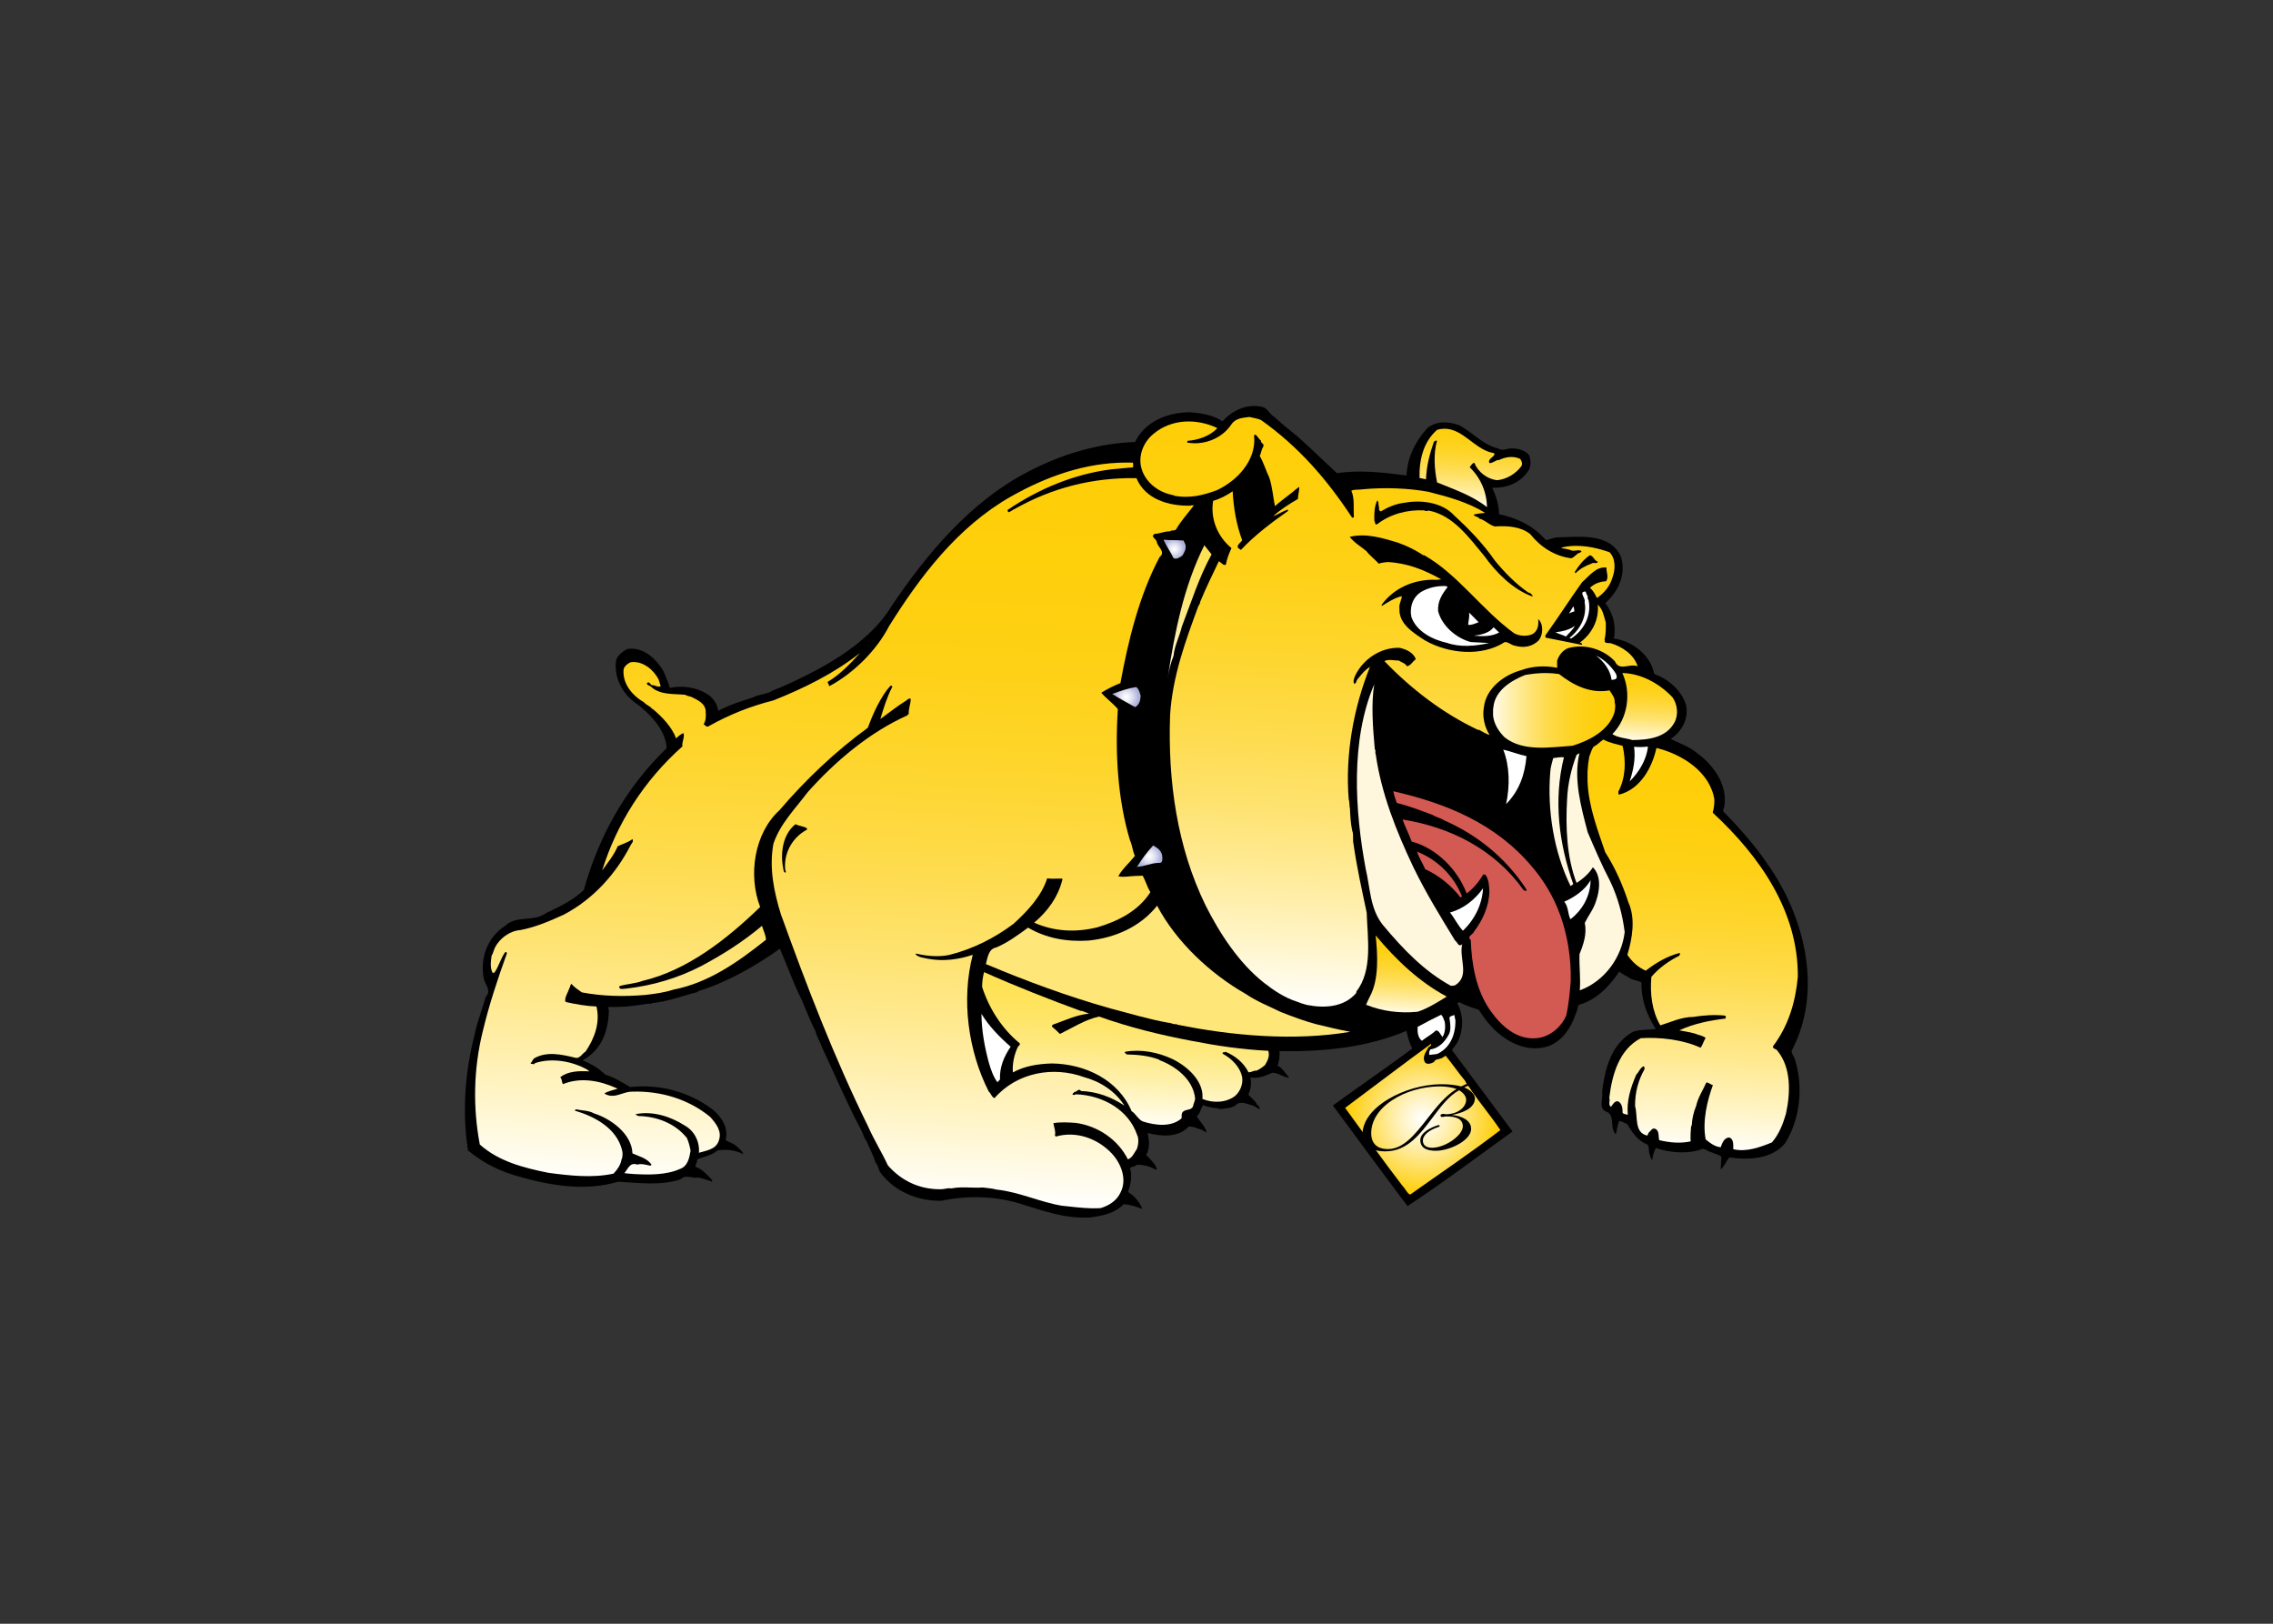 <svg clip-rule="evenodd" fill-rule="evenodd" stroke-linejoin="round" stroke-miterlimit="1.414" viewBox="0 0 560 400" xmlns="http://www.w3.org/2000/svg" xmlns:xlink="http://www.w3.org/1999/xlink"><rect x="0" y="0" width="560" height="400" fill="#333333" stroke="none"/><linearGradient id="a" gradientTransform="matrix(6.904 -130.62 130.62 6.904 197.69 133.452)" gradientUnits="userSpaceOnUse" x1="0" x2="1" y1="0" y2="0"><stop offset="0" stop-color="#fff"/><stop offset=".12" stop-color="#fff4c5"/><stop offset=".24" stop-color="#ffea94"/><stop offset=".36" stop-color="#fee169"/><stop offset=".49" stop-color="#feda46"/><stop offset=".61" stop-color="#fed52b"/><stop offset=".74" stop-color="#fed117"/><stop offset=".87" stop-color="#fecf0c"/><stop offset="1" stop-color="#fece08"/><stop offset="1" stop-color="#fed114"/><stop offset="1" stop-color="#fed935"/><stop offset="1" stop-color="#fee153"/></linearGradient><linearGradient id="b"><stop offset="0" stop-color="#fff"/><stop offset=".12" stop-color="#fff4c5"/><stop offset=".24" stop-color="#ffea94"/><stop offset=".36" stop-color="#fee169"/><stop offset=".49" stop-color="#feda46"/><stop offset=".61" stop-color="#fed52b"/><stop offset=".74" stop-color="#fed117"/><stop offset=".87" stop-color="#fecf0c"/><stop offset="1" stop-color="#fece08"/></linearGradient><linearGradient id="c" gradientTransform="matrix(1.06 -20.047 20.047 1.06 220.494 22.821)" gradientUnits="userSpaceOnUse" x1="0" x2="1" xlink:href="#b" y1="0" y2="0"/><linearGradient id="d" gradientTransform="matrix(8.771 -165.953 165.953 8.771 76.604 174.065)" gradientUnits="userSpaceOnUse" x1="0" x2="1" y1="0" y2="0"><stop offset="0" stop-color="#fff"/><stop offset=".12" stop-color="#fff4c5"/><stop offset=".23" stop-color="#ffea94"/><stop offset=".35" stop-color="#fee169"/><stop offset=".47" stop-color="#feda46"/><stop offset=".59" stop-color="#fed52b"/><stop offset=".71" stop-color="#fed117"/><stop offset=".83" stop-color="#fecf0c"/><stop offset=".96" stop-color="#fece08"/><stop offset="1" stop-color="#fece08"/></linearGradient><linearGradient id="e"><stop offset="0" stop-color="#fff"/><stop offset=".19" stop-color="#f6f7fb"/><stop offset=".5" stop-color="#dfe0f0"/><stop offset=".89" stop-color="#b9bcde"/><stop offset="1" stop-color="#adb0d8"/></linearGradient><radialGradient id="f" cx="0" cy="0" gradientTransform="matrix(2.23 0 0 2.209 155.829 31.417)" gradientUnits="userSpaceOnUse" r="1" xlink:href="#e"/><linearGradient id="g"><stop offset="0" stop-color="#fff"/><stop offset=".17" stop-color="#fff7cf"/><stop offset=".35" stop-color="#feefa3"/><stop offset=".52" stop-color="#fee980"/><stop offset=".69" stop-color="#fee567"/><stop offset=".84" stop-color="#fee258"/><stop offset=".96" stop-color="#fee153"/><stop offset="1" stop-color="#fee153"/></linearGradient><linearGradient id="h" gradientTransform="matrix(1.702 -32.194 32.194 1.702 158.36 61.453)" gradientUnits="userSpaceOnUse" x1="0" x2="1" xlink:href="#g" y1="0" y2="0"/><linearGradient id="i" gradientTransform="matrix(.882 -16.697 16.697 .882 258.852 74.265)" gradientUnits="userSpaceOnUse" x1="0" x2="1" xlink:href="#b" y1="0" y2="0"/><linearGradient id="j" gradientUnits="userSpaceOnUse" x1="224.512" x2="253.676" y1="66.837" y2="66.837"><stop offset="0" stop-color="#fff"/><stop offset=".12" stop-color="#fff4c5"/><stop offset=".24" stop-color="#ffea94"/><stop offset=".36" stop-color="#fee169"/><stop offset=".48" stop-color="#feda46"/><stop offset=".6" stop-color="#fed52b"/><stop offset=".73" stop-color="#fed117"/><stop offset=".85" stop-color="#fecf0c"/><stop offset=".99" stop-color="#fece08"/><stop offset="1" stop-color="#fece08"/></linearGradient><radialGradient id="k" cx="0" cy="0" gradientTransform="matrix(2.714 0 0 2.69 145.29 63.93)" gradientUnits="userSpaceOnUse" r="1" xlink:href="#e"/><linearGradient id="l" gradientTransform="matrix(4.795 -90.725 90.725 4.795 266.423 163.832)" gradientUnits="userSpaceOnUse" x1="0" x2="1" y1="0" y2="0"><stop offset="0" stop-color="#fff"/><stop offset=".11" stop-color="#fff4c5"/><stop offset=".22" stop-color="#ffea94"/><stop offset=".34" stop-color="#fee169"/><stop offset=".45" stop-color="#feda46"/><stop offset=".57" stop-color="#fed52b"/><stop offset=".69" stop-color="#fed117"/><stop offset=".81" stop-color="#fecf0c"/><stop offset=".93" stop-color="#fece08"/><stop offset="1" stop-color="#fece08"/></linearGradient><radialGradient id="m" cx="0" cy="0" gradientTransform="matrix(2.637 0 0 2.613 150.318 98.883)" gradientUnits="userSpaceOnUse" r="1" xlink:href="#e"/><linearGradient id="n" gradientTransform="matrix(.995 -18.833 18.833 .995 206.662 134.243)" gradientUnits="userSpaceOnUse" x1="0" x2="1" xlink:href="#b" y1="0" y2="0"/><linearGradient id="o" gradientTransform="matrix(1.792 -33.91 33.91 1.792 143.811 158.678)" gradientUnits="userSpaceOnUse" x1="0" x2="1" xlink:href="#g" y1="0" y2="0"/><radialGradient id="p" cx="0" cy="0" gradientTransform="matrix(16.874 0 0 16.721 210.4 156.6)" gradientUnits="userSpaceOnUse" r="1"><stop offset="0" stop-color="#fff"/><stop offset=".12" stop-color="#fffae7"/><stop offset=".38" stop-color="#fea"/><stop offset=".74" stop-color="#fedb4a"/><stop offset=".98" stop-color="#fece08"/><stop offset="1" stop-color="#fece08"/></radialGradient><g fill-rule="nonzero" transform="matrix(1.122 0 0 1.122 114.457 100.005)"><path d="m177.85 2.43c1.62 1.55 3.25 2.8 4.88 4.13l.09-.08-.09.08c2.96 2.57 6.02 5.65 8.84 8.21 4.92-.78 10.2-.16 15.26.49.21-3.95 1.87-7.4 4.51-10.32 1.87-1.67 4.74-1.6 7.05-.71 2.92 1.53 5.21 4.32 8.57 5.1 1.09.7 1.96-.11 3.13-.01 1.35.03 2.68.4 3.63 1.44.46 1.14.55 2.83-.37 3.77-1.7 2.45-4.72 3.54-7.71 3.43.86 1.81 1.46 3.69 1.52 5.81 3.83.8 7.53 2.5 10.28 5.7.92-.17 1.73-.64 2.78-.63 4.79-.1 11.33-1 13.71 4.29 1.18 3.98-.62 7.59-3.45 10.16 1.67 2.15 2.32 4.64 1.95 7.51-.04.08-.18.12-.14.25 3.5.48 6.82 2.68 8.39 5.99l.6 1.84c3.04 1.02 6.2 3.81 6.99 7.04.45 2.95-1.03 5.59-3.43 7.19 1.82.92 3.75 1.53 5.42 2.82 3.9 2.74 7.24 7.27 6.32 12.17-.24.46-.36.97.15 1.26 3.3 3.44 6.8 7.33 9.3 11.12 8.27 11.59 12.32 28.03 5.36 41.11-.03.56.46 1.19.69 1.76 1.95 6 1.21 13.33-2.16 18.58-2.92 3.42-7.82 3.68-12.18 3.07-.78.82-1.06 1.97-1.92 2.61l.15-2.83c-1.14-.66-2.53-.86-3.62-1.61-.13.08-.26.07-.38-.11-3.07 1.26-7.24.96-10.4-.15-.39.84-.74 1.73-.75 2.63-.38-.19-.44-.8-.59-1.19-.39-.75.15-2.06-.87-2.37-1.83-.74-3.16-2.75-4.08-4.35-.6-.12-1.22-.75-1.8-.57-.31.93-.45 1.92-.67 2.85-1.58-1.42.14-4.34-2.39-5.08-1.43-.89-.33-2.82-.65-4.17.62-5.18 2.04-10.58 6.8-13.26 1.55-.52 3.33-.39 5-.6-2.01-3.16-3.19-6.37-3.16-10.24-.76-.43-1.72-.43-2.48-.9-.8-.51-1.65-.9-2.4-1.46-2.09 3.21-5.17 6.36-8.92 7.29-.21.64-.34 1.49-.68 2.16-.93 2.71-2.73 5.59-5.67 6.81-4.66 1.74-9.54-.71-12.72-4.15-1.07-1.09-2-2.52-2.89-3.77-1.46-.42-2.91-.97-4.27-1.64-.18.03-.27.2-.41.28 1.6 2.71 1.38 6.88-.49 9.36-.28.37-.96.81-.41 1.23 4.23 5.69 8.78 11.78 13.05 17.52-7.78 5.58-15.32 11.31-23.07 16.38-5.61-7.44-10.97-14.78-16.38-22.08 5.66-4.14 11.8-8.3 17.42-12.49-.59-1.24-1-2.55-1.27-3.9-8.64 3.64-18.09 4.62-27.88 4.45.07 1.08-.03 2.24-.43 3.17 1.1.53 1.82 1.9 2.6 2.67-1.26-.02-2.3-1.07-3.69-1.1-1.51.61-3.08 1.39-4.84 1.04.21 1.04.12 2.72-.5 3.72.53.71 1.58 1.37 1.93 2.25.42.24.57.72.64 1.07-.46-.28-.93-.52-1.35-.8-1.25-.28-2.98-1.36-4.09-.04-.99.6-2.16.53-3.26.78-.11-.39-.31.03-.52-.11l.01-.09c-1.08-.1-2.3-.25-3.27-.73-.56.75-.58 1.91-1.39 2.43.63 1.24 1.89 2.25 2.16 3.6-.34-.19-.72-.3-1.06-.61-.99-.18-1.83-.79-2.88-.67-2.31 2.46-6.04 2.18-9 1.39.27 1.48.6 3.39-.34 4.8.78.9 2.03 1.91 2.36 3.14l-.18.12c-1.27-.67-2.85-1.18-4.3-1.04-.38.58-1.88.16-1.24 1.32.22 1.56-.08 3.22-.64 4.62 1.4.81 2.63 2.25 3.16 3.74-1.19-.49-2.69-.96-4.08-1.07-1.93 2.01-4.75 2.6-7.47 2.93-5.81.3-10.67-1.67-15.81-3.19-5.32-1.57-11.45-1.63-16.74-.48-5.27.07-10.43-2.05-13.55-6.39-.31-.71-.4-1.49-.98-2.08-.43-1.66-1.28-2.95-1.89-4.58-.62-.68-.74-1.72-1.26-2.56-3.05-5.76-5.6-11.79-8.38-17.71-.49-1.36-1.3-2.61-1.66-4.05-1.15-2.17-2.02-4.58-3.03-6.88-1.81-3.62-3.14-7.4-4.72-11.1-5.56 3.93-11.54 7.32-17.82 9.28l-.41.28c-3.26.78-6.38 2.08-9.83 2.38-.28.29-.74.01-1.06.16-2.81.46-5.44.79-8.48.68-.23.25.06.52.04.82-.1 4.47-1.64 8.7-5.76 10.9 1.79.74 3.56 1.78 5.01 3.19 1.98.53 3.66 1.7 5.43 2.69 6.74-.73 13.04 1.15 18.07 4.9 1.96 1.61 3.62 4.06 2.87 6.74.71.51 1.66.65 2.33 1.28.49.54 1.43 1.06 1.56 1.84-1.74-.95-3.6-1.13-5.66-.85-1.33 1.18-2.94 1.31-4.41 1.97-.07.55-.32 1.06-.48 1.61 1.5.47 2.57 1.73 3.68 2.9l.07.39c-.9-.3-2.05-.75-3.17-.9-1.36.19-2.71-.74-3.77.36-4.34 1.45-9.01.82-13.74.54-6.95 2.1-14.55.93-21.37-1.02-4.38-1.13-8.2-3.01-11.66-5.9-.08-.13.1-.21.15-.29-.08-.13-.25-.23-.28-.4.23-.2-.01-.6-.04-.95-.98-7.76-.28-16.12 1.63-23.47.55-2.9 1.69-5.68 2.5-8.53 1.29-1.35-.04-2.59-.4-3.9-.93-4.57.75-9.22 4.67-11.73 2.57-2.41 6.27-.75 8.94-2.77 2.82-1.36 5.85-2.71 8.32-5.08 3.28-11.76 9.15-22.39 18.19-31.14-.17-4.14-3.98-7.96-7.38-10.33-2.46-2.07-4.04-5.08-3.78-8.47.07-1.42 1.39-2.38 2.51-2.97 3.43-.6 6.38 2.14 7.97 4.89.5 1.23 1.05 2.42 1.38 3.64 2.95-.62 6.19-.11 8.71 1.7 1.09.83 1.76 2.16 1.91 3.33 2.42-1.29 5.03-2.11 7.6-2.92 1.39-.75 3.08-.66 4.39-1.54 3.47-1.33 6.82-3.01 10.14-4.77 5.96-3.26 12.39-7.84 15.92-13.73 7.66-11.4 17.37-23 29.86-29.46 7.3-3.84 15.18-6.27 23.65-6.61 2.16-4.58 7.27-6.51 12.1-6.52 2.38.21 5.1.61 7.08 2 2.22-2.51 5.56-3.97 8.79-3.16 1.13.28 1.58 1.68 2.63 2.21"/><path d="m257.57 57.12c-.82-2.62-3.47-4.3-5.91-5.03-.48-.07-.87.08-1.29-.28.01-.09-.03-.22.06-.26l-.13-.14c.33-1.32.31-2.65.29-3.86-.41-1.4-.63-2.87-1.76-3.92.3 3.33-1.25 6.35-3.92 8.33.21.1.6.16.45.5-2.54-.48-5.34-1.1-7.88-1.57-.26-.1-.11-.35-.15-.52 2.77-3.86 5.34-7.87 8.06-11.68 1.69-1.46 3.06-3.46 5.35-3.21-.06 1.07.55 2.01-.07 3.01-1.35.06-2.59.51-3.56 1.45.79.65 1.18 1.53 1.54 2.23 1.58-1.08 2.83-2.57 3.37-4.39.7-1.82.79-4.27-.62-5.67-3.33-1.16-6.95-1.87-10.53-1.02 0 .04.08.09.04.13.73.13 1.47.21 2.11.5.35.11.71.06 1.06.02.46-.06.89-.13 1.2.18l-.32.29c-.79.09-1.19 1.1-2.03 1.23-3.59-.49-6.66-2.45-8.91-5.28-2-1.66-5.04-1.9-7.79-1.7-1.24-.32-2.14-1.4-3.39-1.73-.32-.49-1.03-.36-1.26-.84.58-.27 1.75-.29 2.5-.43-3.75-2.31-8.09-3.52-12.43-4.61-4.44-.83-9.7-.98-14.25-.57-.88.17-2.05-.02-2.68.34.78 1.72.4 3.94.57 5.76-.09.12-.27.16-.4.15-5.52-8.42-11.8-15.64-20.03-21.46-.77-.34-1.76-.44-2.49-.65-1.45.18-3.06.23-4 1.64-2.08 3.12-6.04 4.64-9.7 3.98.05-.13-.03-.3.11-.38 2.28-.18 4.76-1 6.42-2.68l.01-.17c-4.51-2.08-9.99-2.03-14.01 1.38-2.23 1.86-3.35 4.87-2.54 7.62.89 2.97 3.61 5.05 6.54 5.68.09.1.18.08.27.06.1-.03.18-.05.25.14 3.58.7 6.63-.13 9.56-1.23 4.52-2.18 8.31-6.42 8.13-11.34-.07-.26-.14-.7.14-.85.64.29.73.94 1.32 1.32-.13.68.88.6.49 1.4-.42.58-.42 1.35-.76 1.98.88 1.51 1.36 3.21 2.1 4.76.68 2.02.82 4.22 1.24 6.27 1.23-1.1 2.64-2.1 3.96-3.15.41-.41.91-.73 1.36-1.09.08.87-.27 1.71-.27 2.66-1.8 1.03-3.91 2.38-5.47 3.81 1.11-.42 2.11-1.1 3.21-1.47.13.09.07.22.07.31-3.44 2.4-7.34 5.34-10.34 8.55l-.67-.51c-.23-.61.66-1.13.96-1.63-1.3-3.47-1.89-7.07-2.09-10.74-1.35.92-2.79 1.66-4.29 2.1-.64 3.84.9 7.8 4.03 10.37-.54 1.13-1 2.36-1.24 3.64-.54.27-1.02-.48-1.53-.77-1.41 2.94-2.83 5.84-4.08 8.88-.02.39-.25.68-.45 1.05-2.8 7.61-5.64 15.3-6.18 23.84-.52 14.7 1.6 29.11 7.76 41.74 3.07 6.14 7.34 12.7 12.82 17.03 2.17 1.7 4.53 3.29 7.27 4.17.72.3 1.45.51 2.18.72 3.92.77 8.16.51 10.85-2.63l.02-.3c3.65-4.72 2.44-11.68 2.27-17.33-1.08-5.09-2.17-9.97-2.9-15.09-.22-.83.07-2.11-.28-2.9-.32-1.48-.44-3.25-.49-4.81-.18-.7-.05-1.47-.28-2.12-.79-9.82 1.06-20.06 4.67-29.04-1.17.67-1.97 1.8-2.8 2.78-.23.29-.18.94-.66.91-.32-.45-.02-1.21.18-1.71 1.71-3.62 5.56-6.3 9.78-6.17 1.46.33 3.04 1.02 3.57 2.51-.67.44-1.12 1.41-1.95 1.54-.4-.71-1.22-.84-1.81-1.26-.37.01-.74-.03-1.08-.06-.75-.07-1.44-.15-2.06.2 5.99 6.21 12.89 11.48 20.58 15.11l.09-.08c.81.38 1.52.94 2.42 1.16-1.13-1.78-1.62-4.04-1.25-6.05.48-4.24 4.51-7.17 8.27-8.18 2.35-.87 5.15-1.03 7.82-.5l-.01-1.55c.36-1.14 1.21-2.3 2.41-2.76 3.58-1.02 7.66.14 10.26 2.86.62 1.43 1.7 1.25 2.86 1.07.73-.12 1.48-.23 2.17.05v-.04z" fill="url(#a)"/><path d="m227.13 11.88c-.35-.04-.69.15-1.03.33-.33.18-.67.36-1.05.33-.48-.89.94-1.24 1.15-2.01-.21-.18-.46-.28-.77-.3-3.76-.94-6.29-5.23-10.24-5.23-.52 0-1.07.07-1.64.24-3.02 2.64-3.96 6.6-3.86 10.57.47.11 1.03.22 1.42.29.12-3.05.82-5.55 1.74-8.26.22-.03.5-.45.66-.14-.8 2.84-.55 6.26.04 9.09 3.71 1.53 7.69 2.85 10.95 5.43-.04-3.32-1.4-6.45-3.8-8.77.28-.37.61-.92 1.01-.98.85 2.07 2.86 3.59 4.98 3.83 2.09-.15 4.21-1.46 5.39-3.12.25-.55.06-1.12-.31-1.57-1.54-.69-3.21-.43-4.64.27z" fill="url(#c)"/><path d="m159.79 21.82c-.13-.01-.25-.02-.34.07-4.93.13-10.02-1.47-11.92-6.04-9.75-.16-18.62 2.18-26.7 6.75-.49.19-.91.64-1.43.74-.08-.18-.2-.31-.15-.52 6.86-4.64 14.57-7.86 22.72-8.9 1.62-.18 3.33-.3 4.81-.44.02-.34.08-.73-.03-1.03-.46-.01-.92-.02-1.38-.02-9.13 0-17.62 3.07-25.4 7.46-11.81 6.71-20.05 17.73-26.76 28.46-2.72 5.28-7.73 10.28-13.06 13.15l-.25-.27c0-.04.05-.08.09-.12-.17-.18-.37-.41-.19-.57 2.66-1.59 4.96-4 7.04-6.31-5.84 4.59-12.32 7.74-18.99 10.41-4.95 1.25-9.7 3.11-14.19 5.64-.41.36-.82-.13-1.15-.41.48-.79.53-1.74.44-2.6.1-1.89-1.77-2.72-3.17-3.4-.47-.11-.91-.22-1.33-.45-2.47-.26-5.45.1-7.45-1.73-.29-.36-.99-.31-.96-.83.59-.53.68.38 1.15.45.26-.02.52.07.78.16.39.13.76.27 1.09.03l-.45-1.45c-1.1-2.12-3.44-4.1-6.03-3.8-.71.22-1.35.79-1.64 1.46-.39 3.17 1.87 5.87 4.49 7.38.49.63 1.35.76 1.79 1.47l.09-.04c2.04 1.7 4.23 3.97 5.14 6.47.46-.45 1.01-.94 1.63-1.17.3.92-.42 2.05-.24 2.92-8.54 7.62-14.39 16.92-17.63 27.26 1.23-1.74 2.62-3.39 3.42-5.33 1.03-.51 2.22-.79 3.22-1.56.36.54-.22.94-.42 1.4-3.2 6.21-8.11 11.72-14.56 15.14-3.12 1.43-6.24 2.78-9.59 3.42-2.36.18-4.58 1.79-5.65 3.93-.24.55-.36 1.19-.7 1.73-.15 1.24-.4 2.65.28 3.81l.14-.12c.09-.04.13.05.17.05 1.03-1.41 1.38-3.16 2.42-4.57.22-.08.26.14.38.23-2.04 5.66-3.95 11.38-5.36 17.34-2 8.16-2.14 16.6-.61 24.69 4.16 3.71 9.57 5.1 15.04 6.21 4.76.63 9.65 1.19 14.32.18.78-.82 1.53-1.82 1.73-3.01.3-.63.34-1.57.12-2.23-1.18-4.75-6.06-7.34-10.34-8.59.01-.13.14-.2.23-.29 1.25.28 2.82.23 3.96.89 3.64 1.14 8.3 4.44 8.46 8.79 1.49.68 3.17 1.02 4.18 2.46l-.23.24c-.91-.17-1.97-.53-2.9-.24-1.62-.6-2.01.93-2.84 1.88.73.08 1.47.16 2.21.2 3.21.17 7 .23 9.99-1.12 1.77-.6 2.09-2.52 2.35-4.01-.17-.96-.42-1.92-.81-2.8-2.57-3.19-6.54-4.74-10.72-4.82-.12-.22-.52-.11-.5-.41 3.74-.75 7.68.53 10.75 2.5 2.12 1.18 3.3 3.53 3.12 5.98 1.59-.48 3.74-.71 4.36-2.66.77-2.11-.67-3.82-1.9-5.22-4.72-3.86-10.76-5.72-17.04-5.54-.81-.03-1.57.22-2.32.46-1.24.4-2.46.79-3.8 0l.01-.13c.9-.47 1.86-.68 2.84-.97l-.3-.14c-3.57-1.61-7.79-2.47-11.71-.87-.32-.45-.16-1.13-.61-1.5 1.73-1.37 4.08-1.42 6.42-1.3l-.54-.41c-3.21-1.8-7.66-2.64-11.38-1.41l-.32.29c-.07-.1-.19-.1-.31-.1-.15 0-.31 0-.37-.2.4-.24.4-.84.93-1.11 2.69-1.49 5.92-.77 8.84-.06 1.03.31 1.53-.91 2.29-1.34 1.89-2.75 3.29-6.29 2.4-9.91-2.22-.07-4.46-.49-6.61-.95l-.25-.18c-.08-1 .58-1.87.89-2.8.19-.33.21-.76.45-1.05.57.67 1.5 1.32 2.3 1.88 4.65.89 9.35.96 14.03.56 2.06-.24 4.12-.52 6.07-1.15 7.7-1.5 14.12-5.99 20.35-10.96-.03-.99-.59-2.05-.88-3.06-4.1 3.45-8.52 6.27-13.31 8.82-5.06 2.63-10.59 4.28-16.42 4.96-.1 0-.27.02-.45.04-.55.07-1.3.14-1.14-.56 1.64-.52 3.47-.55 5.07-1.16 9.74-2.29 18.37-8.99 25.85-16.23-2.68-6.98-1.32-16.17 4.26-21.27 5.8-6.77 12.3-12.93 19.37-18.07 1.07-2.87 2.3-5.65 4.14-8.23.28-.37.65-.74.88-1.03.22-.08.26.14.38.23-1.16 2.22-1.9 4.64-2.64 7.1 1.94-1.41 3.81-2.9 5.79-4.13l.18-.16c.18-.12.54-.36.7-.09-.01 1.04-.5 2.13-.43 3.21l-.32.37c-8.25 3.71-15.72 9.95-21.88 16.87-2.81 3.73-6.07 6.96-7.52 11.32-.98 5.29.13 10.6 1.62 15.42 5.7 15.79 11.7 31.48 19.17 46.64 1.28 2.91 3.01 5.67 4.34 8.54 2.95 3.38 6.91 5.27 11.48 5.25.36.02.71-.04 1.07-.11.46-.08.92-.16 1.38-.07 1.45-.29 2.73-.24 4.06-.2.89.03 1.81.06 2.83-.01.91.13 2.17.2 3.02.46 4.93.51 9.56 2.74 14.31 3.54 2.31.22 4.38.53 6.58.57h1.02c.32-.01.65-.02.98-.04 1.82-.55 3.53-1.62 4.36-3.43 1.46-2.81.2-6.28-1.9-8.54-3.13-3.35-7.88-5.02-12.3-3.74l-.21-.22c.22-.93-.21-1.82-.33-2.73 1.58-.26 3.45-.16 4.97-.04 4.75.67 9.21 3.62 11.38 8 1.02-.38 1.38-1.43 1.95-2.23.36-.88.52-2.34.08-3.14-1.88-5.57-7.64-8.71-13.42-8.92-.22.12-.62.23-.78.04.05-.21.28-.37.42-.54.19.01.38-.12.55-.24.3-.21.59-.43.9.02 3.61.14 6.72 1.34 9.54 3.21-2.01-3.2-5.33-5.31-8.9-6.27-6.71-2.42-14.66-1.06-19.62 4.62-.68-.25-.73-.99-1.27-1.44-4.5-8.85-6.08-20.13-3.51-30.03-3.02 1.05-6.57 1.51-9.89.86-.95-.22-2.07-.28-2.69-1l.14-.12c2.41.56 4.97.78 7.3.29 5.08-1.29 9.77-3.58 14.12-6.85 3.16-2.89 6.11-6.06 7.36-9.96.73.1 1.38.08 2.07.06.37-.01.74-.02 1.15-.01l.12.14c0 .08.03.21-.05.25-.89 3.57-3.1 6.73-6.15 9.29 4.38 1.95 9.11 2.2 13.88 1.02 4.47-1.32 8.98-3.54 11.64-7.71-.72-1.2-1.01-2.38-1.68-3.62l-1.57.05c-1.27.02-2.76.37-3.79.06.82-1.55 2.51-3.01 3.64-4.46-.51-1.1-.57-2.4-1.08-3.42-2.66-8.88-3.31-19.03-2.66-28.82-1.15-1.35-2.58-2.33-3.64-3.59 1.35-.83 2.74-1.54 4.2-2.11 1.71-9.3 4.11-19.21 8.6-27.67 1.45-1.13-.45-2.22-.61-3.3-.05-.69-1.51-1.16-.47-1.79 1.18-.07 2.3-.61 3.38-.56.37-.41 1.13.02 1.38-.53 1.1-1.88 2.58-3.48 3.89-5.22-.14.06-.26.05-.39.04z" fill="url(#d)"/><path d="m210.61 32.82.05-.08c7.52 4.27 12.65 11.98 19.82 17.18 1.15.62 2.75.71 3.95.21 1.26-.67 1.46-2.08 1.31-3.33.29.23.57.68.72 1.11.33 1.22.17 2.51-.58 3.54-1.43 1.43-3.27 1.73-5.25 1.19-.82-.13-1.43-.85-2.22-.8-5.14 3.31-12.46 2.54-17.57-.39-2.4-1.59-5.69-3.53-5.56-6.88-.16-1 .45-1.92.54-2.81-1.59.35-3.03 1.31-4.38 2.14-.13-.05-.03-.22-.03-.3 2.67-3.61 6.86-5.41 11.26-5.45.74.08 1.09-.03 1.79-.08-3.59-2-7.34-3.57-11.77-3.8-.66.1-1.36.1-1.94.37-.78-.9-1.95-1.74-2.72-2.77-1.17-.96-2.65-1.82-3.67-3.12 3.53-.89 7.17.24 10.52 1.24 2.01.7 3.91 1.66 5.73 2.83"/><path d="m157.62 32.86c.43-.71.91-1.5.65-2.46l-.4-.84c-1.51-.17-3-.03-4.39-.19.62 1.41 1.56 2.71 2.22 4.08.69.26 1.33-.18 1.92-.59z" fill="url(#f)"/><path d="m164.03 32.59-1.59-2.01c-4.49 8.96-6.53 19.04-8.07 29.33.27-1.75.67-3.48 1.31-5.05.21-2.23 1.31-4.24 1.82-6.41 2.06-5.36 3.78-10.87 6.53-15.86z" fill="url(#h)"/><g fill="#fff"><path d="m246.62 41.75c-.06.34.01.65.21.96.65 3.4-1.09 6.58-3.88 8.37-.08-.09-.21-.1-.34-.15 2.41-1.9 3.91-4.79 3.33-7.88.31-.89-1.45-2.27.21-2.31.16.3.22.78.47 1.01"/><path d="m215.85 39.77c-1.21 1.53-2.26 3.2-2.07 5.32.87 3.23 3.96 5.89 7.17 6.75l4.04.21c-2.95.66-6.32 1.01-9.32-.05-3.05-.67-6.66-2.46-7.76-5.66-.46-2.09.28-4.38 2.17-5.53 1.62-.95 3.56-1.36 5.47-1.26z"/><path d="m243.7 45.09c-.41.2-.84.22-1.21.54l.96-1.63c.21.31.19.7.25 1.09"/><path d="m222.67 47.48c-.76.26-1.52.7-2.3.57.05-.99.35-1.66.19-2.7z"/><path d="m243.79 48.28c-.4.88-1.3 1.57-1.95 2.35-.72-.38-1.58-.56-2.3-.94 1.49-.18 2.99-.49 4.25-1.41"/><path d="m227.17 49.74c-1.53.87-3.62.89-5.53.7 1.45-.18 3.29-.52 4.32-1.84z"/><path d="m252.78 58.74c.24.44.45 1.27-.38 1.32l-.53.1c-.28-2.17-1.7-4.05-3.42-5.35 1.71.78 3.32 2.32 4.33 3.93"/></g><path d="m254.3 58.64h-.08c2.03 4.32 1.21 10.01-2.19 13.41 1.26.84 2.92.84 4.38 1.3 3.57-.03 7.52-.52 9.31-3.95.88-1.72.56-3.98-.49-5.45-2.8-2.93-6.78-5.2-10.93-5.31z" fill="url(#i)"/><path d="m243.28 74.61c3.68-1.14 8.01-3.33 9.23-7.36.12-.64.26-1.58.03-2.11.14-.98-.6-1.88-1.12-2.69-4.22.77-7.99-1.15-11.09-3.59-.98-.15-1.97-.22-2.95-.22-1.54 0-3.06.17-4.51.43-3.07 1.22-6.58 3.4-6.95 7-.03.18-.06.37-.08.55v1.35c.2 1.85 1.18 3.45 2.56 4.81 4.1 3.21 10.03 2.14 14.88 1.83z" fill="url(#j)"/><path d="m199.87 75.37c.29.27 0 .78.2 1.09 1.24 8.68 4.51 16.86 8.23 24.72 2.71 5.61 5.88 10.77 9.2 16.2.51.29.71 1.5 1.52.85l.05-.08c-.78 3.19 1.8 7.07-1.65 9.09l-.83.08c-5.84-3.19-10.46-7.99-14.97-13.39-2.82-3.55-2.75-8.11-3.75-12.3-2.37-12.74-3.38-28.21 1.88-40.52-.72 4.4-.29 9.63.12 14.26" fill="#fef6dd"/><path d="m148.45 63.68v-.08c-.22-.65-.32-1.38-.98-1.89h-.01c-1.84.29-3.52.89-5.25 1.53 1.64 1.03 3.34 1.94 5.03 2.89.91-.5 1.15-1.44 1.21-2.45z" fill="url(#k)"/><path d="m292.76 125.33c.1-14.29-8.27-26.4-18.69-36.03.27-.98.35-1.75.37-2.87-.95-6.08-7.09-9.97-12.73-11.34-.92 4.26-3.53 9.08-8.21 10.25-.29-.23-.07-.35-.14-.69 1.59-3.02 1.7-6.67.92-10.03-1.5-.42-2.84-.62-4.23-1.38h-.01c-.68.48-1.37 1.22-2.17 1.61-.43.67-.6 1.43-.9 2.11-.21 1.13-.34 2.24-.39 3.34v2.14c.23 5.47 2.18 10.55 3.89 15.55 2.21 3.47 3.84 7.18 5.08 10.99 1.6 3.53.89 7.89-.22 11.53.97 1.47 2.42 2.8 4.04 3.48 2.18-1.7 4.65-3.16 7.39-3.88.34.14-.02.39-.03.6-2.24 1.09-4.54 2.74-6.13 4.64-.33 3.73.13 7.5 1.96 10.65 2.39-.74 4.58-1.83 7.24-1.86 2.24-.36 4.73-.53 6.98-.28l.17.18c-.05.17.02.34-.11.47-3.33.39-6.94 1.1-10.11 2.58 1.12.23 2.29.38 3.36.69.81.35 1.8.44 2.43.99-.47.67-.6 1.48-1.12 2.14-3.86-1.79-8.93-2.36-13.12-2.1-4.79 2.51-6.3 8.03-6.92 13.08.27.62-.34 1.54.37 2 .37-.46.77-1.34 1.55-1.22.93.48 1 1.6 1 2.51.24.4.9.31 1.15.45-.31-3.07.67-6.12 1.86-8.82.6-.57.87-1.59 1.67-1.85.12.18.15.4.14.65-1.39 2.47-2.1 5.06-2.08 8.12.66 2.23-.27 5.85 2.7 6.47l.25-.59c.5-.41.8-1.25 1.57-.86.84.51.57 1.62.78 2.45 2.28.55 4.62.76 6.91.27-.08-.95-.01-2.19.09-3.31l.14-.17c.08-1.55.42-2.95.97-4.3.4-1.88 1.49-3.41 2.23-5.14.57-.05.89.48 1.45.55-1.27 3.51-2.34 7.93-1.59 11.93 1 .83 2.13 1.66 3.31 1.72.31-.89.76-2.12 1.89-2.14 1.03.4.83 1.64.87 2.58 2.88.67 5.86-.43 8.48-1.49 1.58-1.82 2.44-4.09 3.07-6.26 1.04-4.73 1.15-10.15-1.83-13.83-.28-.53-1.16-.41-.99-1.04 3.34-4.42 4.92-9.59 5.44-15.24z" fill="url(#l)"/><path d="m259.85 74.78c-.33 3-1.99 5.62-4.02 7.67.78-2.41 1.35-4.93.97-7.62 1.04.11 2.09.07 3.05-.05" fill="#fff"/><path d="m246.62 93.6c1.55 3.61 3.06 7.18 4.92 10.72 1.68 3.53 2.71 7.25 3.2 11.19-.64 5.57-4.41 10.8-9.86 12.8.22-2.62-.16-5.26-.06-7.97.85-2.07 1.67-4.43 1.15-6.83.78-1.6 1.95-3.04 2.47-4.78.82-2.28 1.21-5.58-.69-7.44-.81 1.34-2.23 2.6-3.58 3.43-2.15-5.58-2.44-12.31-2.07-18.45.13-3.22.92-6.67 2.08-9.67l.63-.36c-1.36 5.66.36 11.86 1.81 17.36" fill="#fef6dd"/><path d="m233.18 76.89c-.35 4.03-1.58 7.58-4.48 10.53.86-4 .79-8.4-.63-11.96 1.77.39 3.35 1.08 5.11 1.43" fill="#fff"/><path d="m241.4 77.14c-2.38 9.52-1.02 19.2 2.05 27.84l-.59.44c-3.66-7.47-5.14-16.55-4.47-24.95.06-1.2.37-2 .65-3.15.79-.09 1.53-.27 2.36-.18" fill="#fef6dd"/><path d="m234.42 101.2c4.43 5.18 6.86 11.04 7.92 17.38.44 2.52.6 5.11.55 7.78-.22 2.53-.44 5.06-.96 7.4-1.05 2.53-3.47 4.64-6.23 5.02-4.6.58-8.09-2.66-10.48-6.06-3.12-4.47-4.08-10.07-4.28-15.47-.96-.78.54-1.22.7-1.81 1.92-2.57 3.3-5.52 3.39-8.83-.06-1.34-.12-2.63-.89-3.71-.17-.01-.35.07-.39-.11-.95 1.54-2.12 3.08-3.71 4.24-1.95-5.18-6.61-9.95-12.07-11.39-.61-1.67-1.44-3.22-2.01-4.84 10.54 1.67 20.29 6.61 26.61 15.55.13-.04.34.19.6.12l.01-.3c-4.59-7.04-10.94-12.07-18.09-15.19-.8-.52-1.79-.7-2.59-1.21-2.56-.95-5.08-1.94-7.79-2.6-.31-.79-.61-1.67-.78-2.58 11.55 2.66 22.46 7.02 30.49 16.61" fill="#d35a53"/><path d="m219.02 107.68-.32.24c-2.04-2.65-4.84-4.9-7.77-6.22-.54-1.28-1.35-2.52-1.8-3.84 4.48 1.74 8.08 5.29 9.89 9.82" fill="#d35a53"/><path d="m75.2 92.76-.01.26c-3.27 1.73-5.15 5.25-4.78 8.8-.01.21.28.45.05.65-.47-.07-.4-.67-.51-1.06-.62-3.13-.13-7.37 2.73-9.59.76.46 1.85.43 2.52.94"/><path d="m152.31 100.33c1.12.19.92-.98.87-1.63-.2-1.13-1.08-1.69-1.97-2.21-1.43 1.56-2.56 3.09-3.65 4.85l.18-.16c1.48-.06 2.95-.8 4.57-.85z" fill="url(#m)"/><path d="m242.83 112.7c-.59-1.15-.42-2.74-1.36-3.86 2.18-.92 4.67-2.64 5.78-4.74-.02 3.49-1.79 6.58-4.42 8.6" fill="#fff"/><path d="m219.22 115.22c-1.15-1.22-1.82-2.72-2.83-4.02 2.91-.75 5.5-2.82 7.25-5.31-.19 3.48-1.75 6.76-4.42 9.33" fill="#fff"/><path d="m171.55 129.11c2.4 1.63 5.04 2.67 7.63 3.93 2.65 1.04 5.16 1.99 7.78 2.69 2.58.61 4.86 1.2 7.53 1.68-12.21 2.08-25.96.89-38.1-1.59 0-.08-.04-.09-.08-.13-.53.23-1.12-.27-1.77-.26-4.4-.79-8.55-2.08-12.77-3.16-9.35-2.64-18.41-5.99-27.18-9.68l-.13-.01c.38-1.4.57-3.37 2.24-3.67 2.4-.99 4.76-2.68 7.03-4.37 3.97 2.32 8.45 3.15 13.26 2.84 5.73-.56 11.39-2.98 15.08-7.66 4.19 7.96 11.74 14.99 19.48 19.39" fill="#fee678"/><path d="m215.67 129.68c-5.97-3.2-10.99-7.89-15.61-13.43.43 4.24.76 9.55-1.23 13.33-.3.63-.68 1.34-.88 1.89 3.54 1.43 7.39 1.93 11.32 1.54 2.17-.71 4.33-2.06 6.4-3.33z" fill="url(#n)"/><path d="m159.56 139.38c-6.85-1.3-13.56-2.94-20.23-5.32-3.17.7-5.7 2.42-8.6 3.82-.58-.59-1.12-1.09-1.79-1.64l.19-.38c2.53-.86 5.17-2.19 8.01-2.43l-1.66-.65-.09.08c-7.13-2.61-14.34-5.44-21.31-8.55h-.01c-.28 1.06-.42 2.13-.43 3.24 1.49 4.65 4.3 9.14 8.23 12.36.24.36-.24.55-.39.84-.79 1.64-1.25 3.77-1.08 5.58 2.6-1.42 5.46-1.87 8.51-1.97 7.4.08 14.7 3.65 17.56 10.48.85.47 1.55 1.97 2.54 2.28 2.61.82 6.16 1.31 8.44-.72.02-.38-.04-.82.1-1.16.53-1.01 1.94-.42 2.39-1.43.12-.68.4-1.01.48-1.74-.43-4.2-4.2-7.07-7.87-8.46v-.08c-2.26-.85-4.6-1.1-7.17-1.15-.12-.22-.51-.24-.36-.58 3.52-.64 7.27.12 10.37 1.57 3.14 1.5 7.02 4.8 6.63 8.78 2.26.94 5.18.88 7.18-.66 1.1-.97 1.74-2.53 1.56-4.01-.4-2.3-2.26-4.16-4.29-5.26-.15-.52.44-.15.59-.44 2.13.89 4.05 2.41 5.08 4.53.57-.02.97-.29 1.54-.4l.04.09c.75-.26 1.39-.75 2.03-1.27.57-.92 1.11-2.01.73-3.15-5.87-.29-11.23-1.09-16.92-2.2z" fill="url(#o)"/><path d="m217.57 134.91c.05 3.19-1.19 6.05-4 7.37l-1.71.21c-.16-.4 0-.86.19-1.2 1.8-.25 3.09-1.56 3.95-3.07.75-1.08.4-2.69.25-3.95.28-.37.72-.39 1.08-.55z" fill="#fff"/><path d="m215.21 135.17c.2 1.09.13 2.46-.48 3.38-.45-.5-.79-1.59-1.49-1.41-.92.9-2.04 1.44-3.04 2.25-.88-.74-.99-1.9-.93-3.06 1.71-.95 3.4-1.8 5.15-2.66.5.45.52.93.79 1.5" fill="#fff"/><path d="m119.91 140.69c-1.42 2.08-2.46 4.44-2.34 7.16-.1.25-.46.41-.56.66-.93-1.3-1.46-2.83-1.9-4.36-.91-3.41-1.59-6.97-1.61-10.68 1.64 2.71 3.95 5.07 6.41 7.22" fill="#fff"/><path d="m219.71 148.19c-1.43-1.71-2.89-3.85-4.28-5.52l-.86.52c-.58.27-1.49.18-1.7.86-.58.27-1.39.66-1.96.11-.68-1.11.07-2.15.64-3.15.11-.42.84-.39.66-.95h-.01c-6.25 4.54-12.51 9.34-18.85 14.05 4.14 5.64 8.39 11.67 12.59 17.11.58.55.96 1.6 1.68 1.94 6.74-4.78 13.24-9.13 19.82-14.17v-.01c-1.94-2.9-4.35-5.78-6.37-8.68-.39-.72-1.1-1.41-1.36-2.11z" fill="url(#p)"/><path d="m221.85 152c-.01-.95-1.21-1.98-2.35-2.37.78-.39 1.36-.59 1.72-.71.36-.13.49-.17.49-.29 0-.15-.15-.24-.29-.24h-.01c-.18 0-1.34.39-2.58 1.02-.89-.26-2.54-.52-4.56-.49-3.85.05-8.14 1.29-11.48 3.3-3.67 2.21-5.67 4.99-5.63 7.83.01 1.12.5 2.04 1.41 2.68.87.61 2.12.93 3.6.93h.15c4.72-.07 7.53-3.82 10.25-7.44 1.83-2.44 3.56-4.74 5.81-5.98.92.52 1.54 1.33 1.55 2.04.01.86-.45 1.68-1.3 2.29-.81.59-1.92.93-3.02.95h-.01c-.08 0-.19-.02-.3-.04-.13-.02-.26-.05-.39-.05-.25 0-.43.06-.53.16-.06.06-.09.13-.08.21 0 .21.16.31.46.31.07 0 .14-.02.23-.04.12-.03.29-.07.56-.08h.16c1.08 0 1.92.16 2.5.48.65.35.98.91.99 1.66.01.63-.38 1.4-1.11 2.14-1.44 1.48-3.77 2.57-5.54 2.6h-.07c-1.3 0-2.03-.54-2.05-1.54-.02-1.38 1.65-2.42 3.22-2.95.36-.12.47-.15.47-.33 0-.09-.09-.16-.21-.16h-.01c-.21 0-4.08 1.21-4.04 3.32.01.84.36 1.46 1.02 1.84.58.33 1.41.49 2.48.48 1.51-.02 3.42-.58 4.96-1.47 1.02-.58 2.73-1.8 2.7-3.39-.03-1.88-2.12-2.78-4.21-3.01 1.63-.28 5.08-1.22 5.04-3.66zm-4.02-2.04c-2.46 1.47-4.48 4.04-6.42 6.52-2.67 3.41-5.2 6.63-8.57 6.68h-.1c-2.33 0-3.62-1.2-3.66-3.39-.04-2.77 1.62-5.4 4.66-7.38 2.83-1.85 6.54-2.94 10.18-2.99h.22c1.36 0 2.63.19 3.69.56z"/><path d="m217.38 24.12c3.2 2.92 6.29 6.14 8.84 9.81 2.17 2.65 4.57 5.1 7.38 7.06.44-.02.68.38.96.7l-.14.12c-4.19-1.51-7.87-5.19-10.46-8.81-3.35-4.05-6.88-9.01-12.23-10.02-.3-.01-.67.27-.96-.05-3.69-.19-7.4.74-10.39 3.04-.58.23-.37-.49-.61-.76-.05-1.55-.01-3.1.63-4.45.38.19.22.79.33 1.18.15.4-.11 1.16.5 1.19 1.53-.91 3.31-1.68 5.19-1.88 3.74-.69 8.33-.06 10.96 2.87"/><path d="m248.85 34.2c-.16.6-1 .04-1.37.4-1.33.49-2.54 1.12-3.55 2.14l-.16-.27c.9-1.42 1.89-2.74 3.33-3.7.86.18.89 1.17 1.75 1.43"/></g></svg>